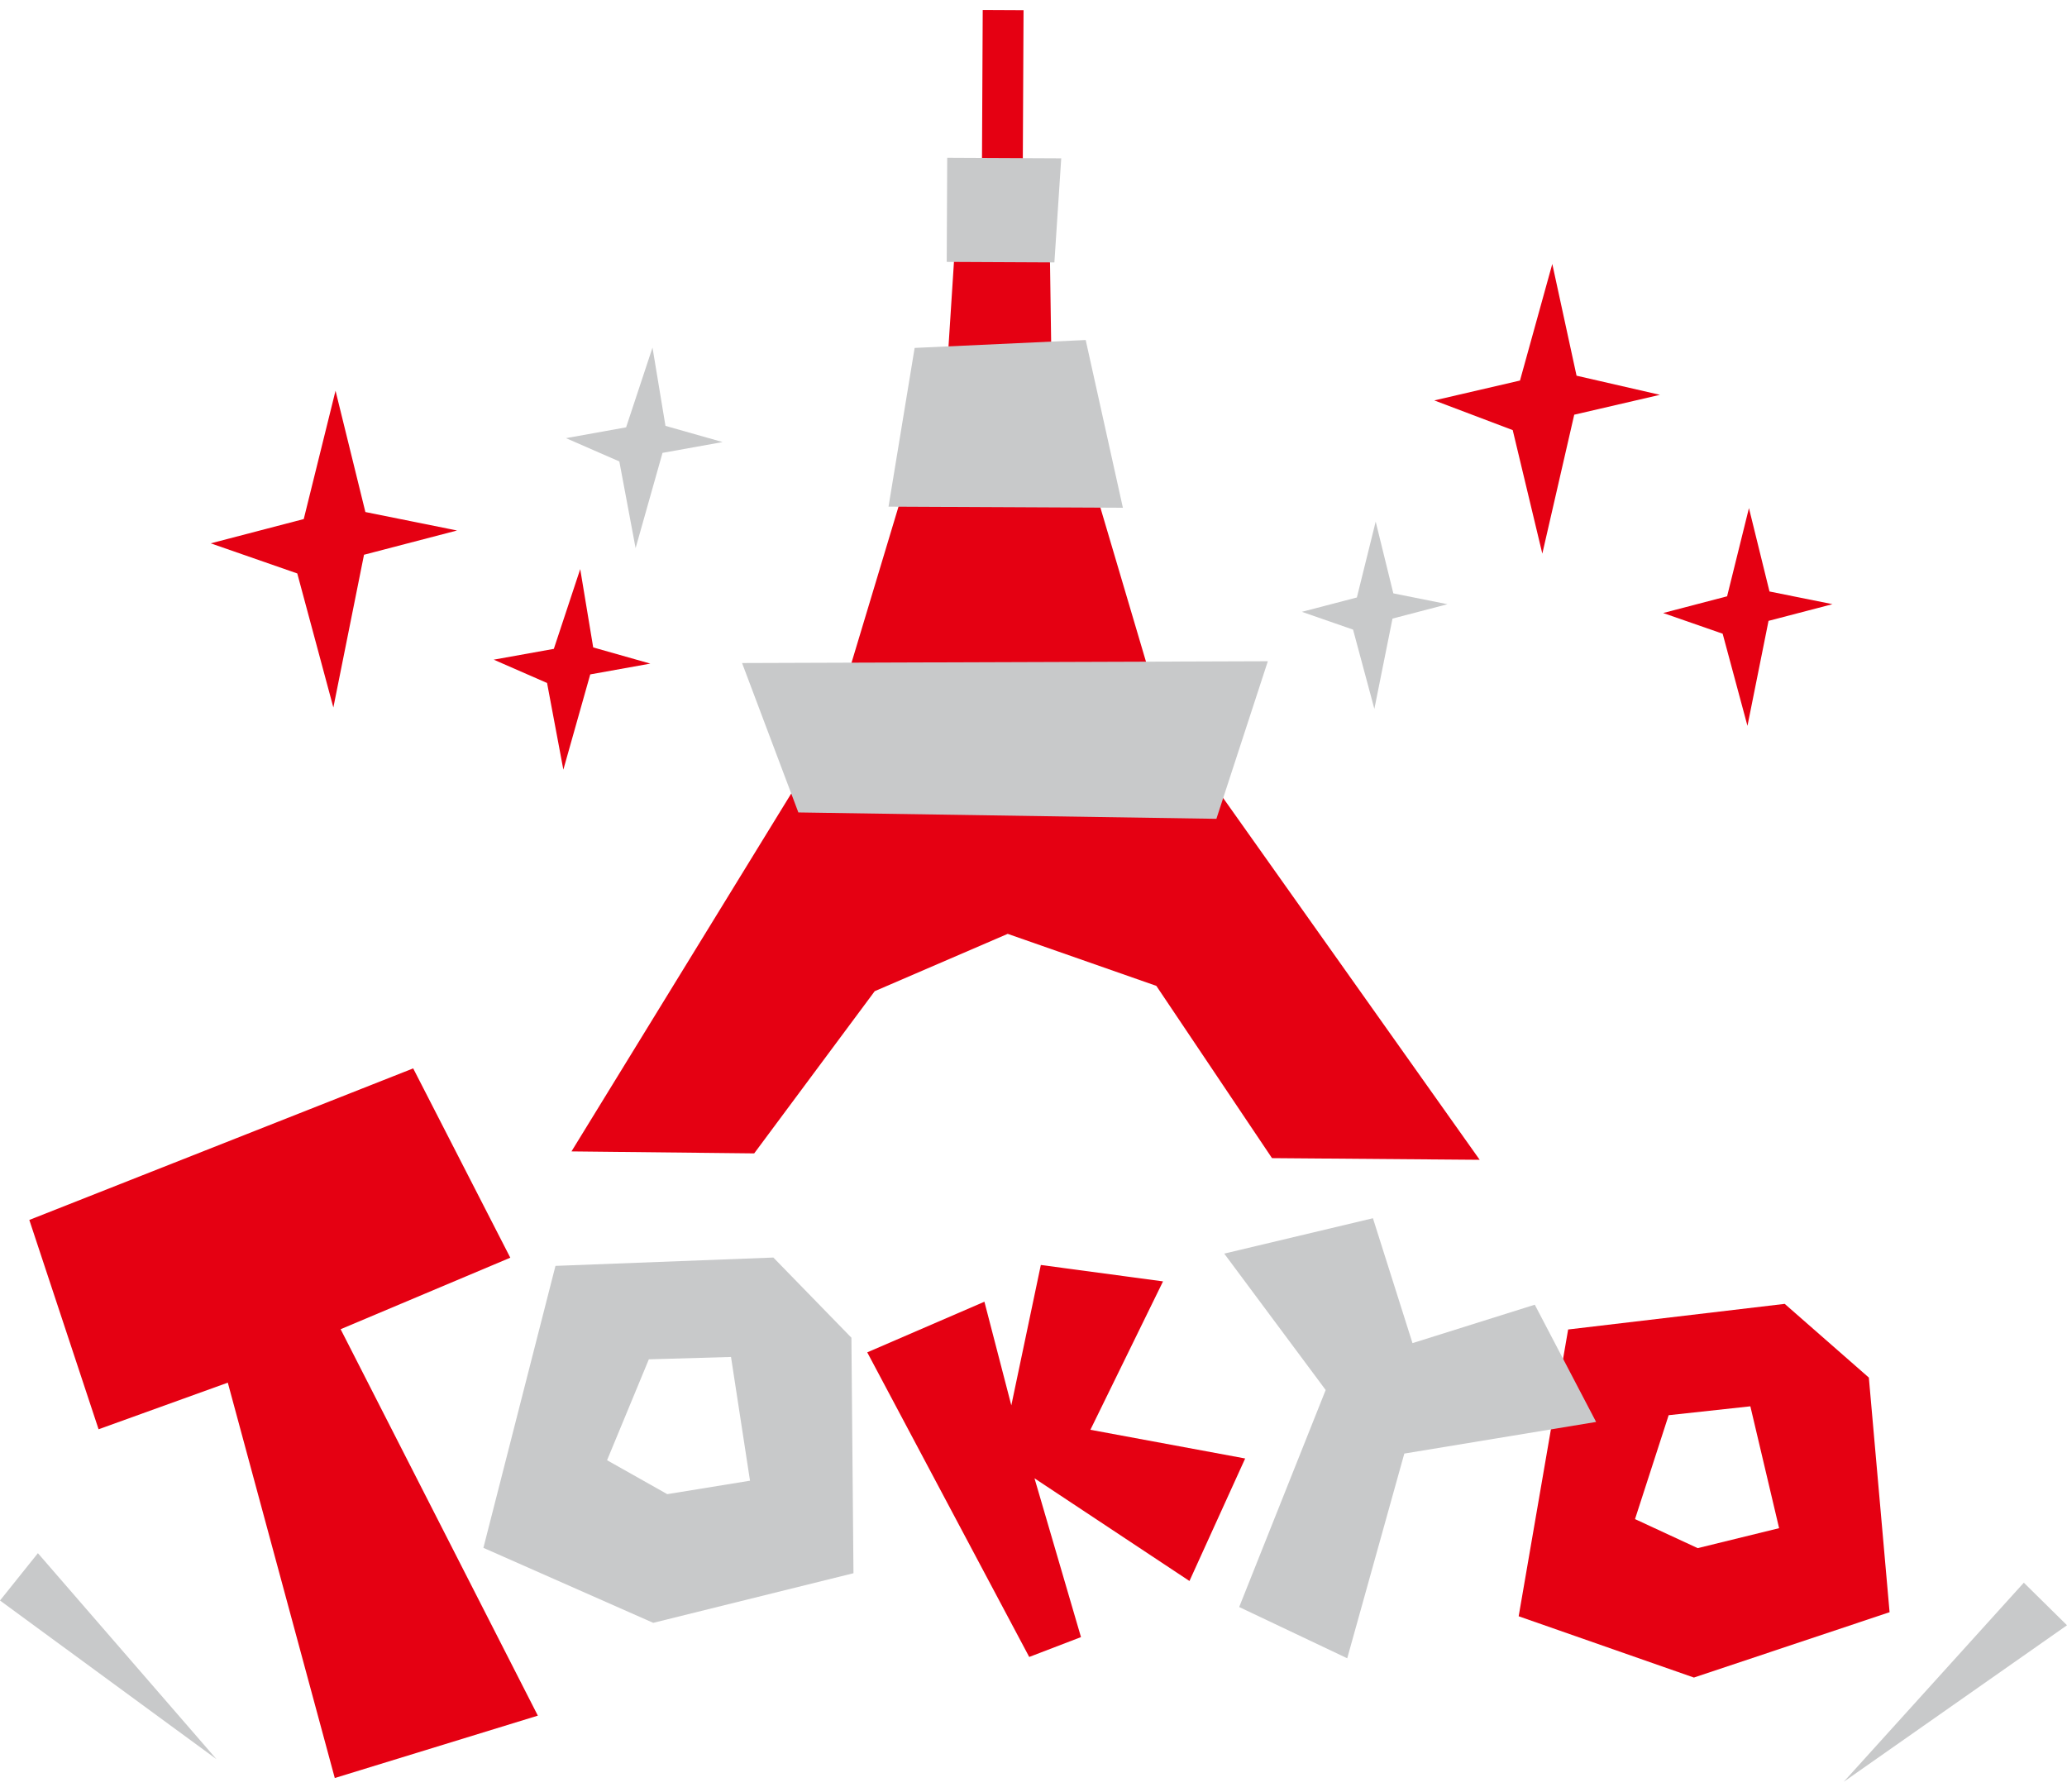<?xml version="1.0" encoding="UTF-8"?>
<svg id="_レイヤー_1" data-name="レイヤー_1" xmlns="http://www.w3.org/2000/svg" version="1.1" viewBox="0 0 300 260">
  <!-- Generator: Adobe Illustrator 29.5.1, SVG Export Plug-In . SVG Version: 2.1.0 Build 141)  -->
  <polygon points="149.379 240.444 125.871 196.242 142.875 188.896 146.781 203.934 151.063 183.563 168.799 185.944 158.258 207.478 180.722 211.642 172.636 229.421 150.146 214.521 156.892 237.562 149.379 240.444" fill="#e50012"/>
  <polygon points="300 235.844 267.598 258.555 293.734 229.666 300 235.844" fill="#c8c9ca"/>
  <polygon points="5.501 225.384 31.419 255.278 0 232.253 5.501 225.384" fill="#c8c9ca"/>
  <path d="M271.241,199.902l-12.213-10.696-31.431,3.717-7.181,41.615,25.435,8.894,28.399-9.484-3.01-34.046ZM246.401,224.653l-9.098-4.214,4.882-15.077,11.858-1.289,4.173,17.682-11.814,2.898Z" fill="#e50012"/>
  <polygon points="84.212 82.586 80.382 94.158 71.657 95.726 79.399 99.108 81.763 111.687 85.666 97.865 94.388 96.297 86.096 93.947 84.212 82.586" fill="#e50012"/>
  <polygon points="94.702 50.439 90.871 62.011 82.147 63.581 89.888 66.96 92.25 79.542 96.156 65.717 104.878 64.149 96.585 61.799 94.702 50.439" fill="#c8c9ca"/>
  <polygon points="48.698 56.697 44.086 75.321 30.584 78.845 43.146 83.215 48.383 102.666 52.832 80.501 66.334 76.981 53.031 74.301 48.698 56.697" fill="#e50012"/>
  <polygon points="225.296 38.301 220.608 55.221 208.17 58.105 219.553 62.414 223.849 80.341 228.481 60.178 240.919 57.294 228.818 54.517 225.296 38.301" fill="#e50012"/>
  <polygon points="253.839 73.731 250.668 86.531 241.388 88.956 250.023 91.959 253.623 105.329 256.681 90.094 265.962 87.672 256.82 85.832 253.839 73.731" fill="#e50012"/>
  <polygon points="199.664 75.692 196.933 86.701 188.952 88.784 196.38 91.364 199.472 102.865 202.104 89.764 210.085 87.679 202.225 86.101 199.664 75.692" fill="#c8c9ca"/>
  <polygon points="199.264 176.78 177.683 181.914 192.406 201.706 179.853 233.198 195.533 240.636 203.82 210.93 231.656 206.34 222.754 189.328 205.007 194.904 199.264 176.78" fill="#c8c9ca"/>
  <path d="M123.572,194.117l-11.327-11.633-31.625,1.211-10.46,40.916,24.649,10.882,29.062-7.2-.299-34.177ZM96.845,216.819l-8.737-4.923,6.064-14.643,11.924-.342,2.758,17.956-12.009,1.952Z" fill="#c8c9ca"/>
  <polygon points="4.255 177.028 14.308 207.403 33.063 200.64 48.589 258.012 78.061 248.96 49.438 192.884 74.063 182.507 59.969 155.035 4.255 177.028" fill="#e50012"/>
  <polygon points="123.307 101.358 82.943 167.082 109.461 167.371 126.956 143.832 146.257 135.513 167.828 143.06 184.616 168.058 214.758 168.301 167.437 101.572 123.307 101.358" fill="#e50012"/>
  <polygon points="121.457 103.249 131.738 69.101 158.397 69.23 168.347 102.844 121.457 103.249" fill="#e50012"/>
  <rect x="125.544" y="18.446" width="39.899" height="5.926" transform="translate(123.37 166.795) rotate(-89.718)" fill="#e50012"/>
  <polygon points="139.307 24.804 136.326 71.021 152.872 71.102 152.185 23.6 139.307 24.804" fill="#e50012"/>
  <polygon points="137.477 22.896 154.025 22.976 153.032 38.08 137.404 38.003 137.477 22.896" fill="#c8c9ca"/>
  <polygon points="132.748 50.487 157.576 49.341 162.975 73.684 128.958 73.519 132.748 50.487" fill="#c8c9ca"/>
  <polygon points="107.703 96.214 115.872 117.894 176.545 118.821 184.012 95.952 107.703 96.214" fill="#c8c9ca"/>
</svg>